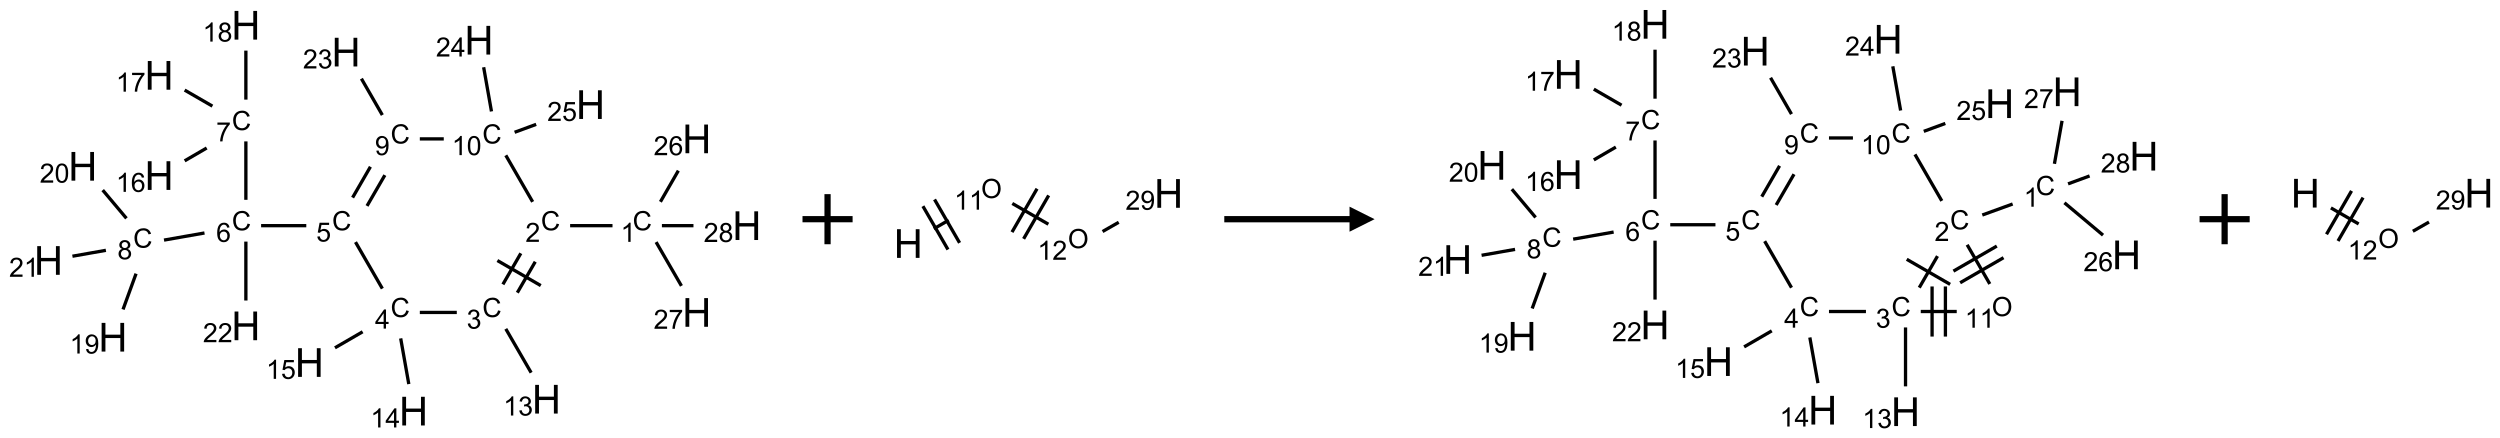 <?xml version="1.0" encoding="UTF-8"?>
<svg xmlns="http://www.w3.org/2000/svg" xmlns:xlink="http://www.w3.org/1999/xlink" width="998" height="175" viewBox="0 0 998 175">
<defs>
<g>
<g id="glyph-0-0">
<path d="M 1.332 0 L 1.332 -6.668 L 6.668 -6.668 L 6.668 0 Z M 1.5 -0.168 L 6.5 -0.168 L 6.5 -6.5 L 1.5 -6.5 Z M 1.5 -0.168 "/>
</g>
<g id="glyph-0-1">
<path d="M 6.27 -2.676 L 7.281 -2.422 C 7.07 -1.594 6.688 -0.961 6.137 -0.523 C 5.586 -0.086 4.914 0.129 4.121 0.129 C 3.297 0.129 2.629 -0.039 2.113 -0.371 C 1.598 -0.707 1.203 -1.191 0.934 -1.828 C 0.664 -2.465 0.531 -3.145 0.531 -3.875 C 0.531 -4.672 0.684 -5.363 0.988 -5.957 C 1.293 -6.547 1.723 -6.996 2.285 -7.305 C 2.844 -7.613 3.461 -7.766 4.137 -7.766 C 4.898 -7.766 5.543 -7.57 6.062 -7.184 C 6.582 -6.793 6.945 -6.246 7.152 -5.543 L 6.156 -5.309 C 5.98 -5.863 5.723 -6.266 5.387 -6.52 C 5.051 -6.773 4.625 -6.902 4.113 -6.902 C 3.527 -6.902 3.039 -6.762 2.645 -6.48 C 2.25 -6.199 1.973 -5.82 1.812 -5.348 C 1.652 -4.871 1.574 -4.383 1.574 -3.879 C 1.574 -3.23 1.668 -2.664 1.855 -2.18 C 2.047 -1.695 2.34 -1.332 2.738 -1.094 C 3.137 -0.855 3.57 -0.734 4.035 -0.734 C 4.602 -0.734 5.082 -0.898 5.473 -1.223 C 5.867 -1.551 6.133 -2.035 6.27 -2.676 Z M 6.27 -2.676 "/>
</g>
<g id="glyph-0-2">
<path d="M 3.973 0 L 3.035 0 L 3.035 -5.973 C 2.809 -5.758 2.516 -5.543 2.148 -5.328 C 1.781 -5.113 1.453 -4.953 1.16 -4.844 L 1.16 -5.75 C 1.684 -5.996 2.145 -6.297 2.535 -6.645 C 2.93 -6.996 3.207 -7.336 3.371 -7.668 L 3.973 -7.668 Z M 3.973 0 "/>
</g>
<g id="glyph-0-3">
<path d="M 5.371 -0.902 L 5.371 0 L 0.324 0 C 0.316 -0.227 0.352 -0.441 0.434 -0.652 C 0.562 -0.996 0.766 -1.332 1.051 -1.668 C 1.332 -2 1.742 -2.387 2.277 -2.824 C 3.105 -3.504 3.668 -4.043 3.957 -4.441 C 4.25 -4.84 4.395 -5.215 4.395 -5.566 C 4.395 -5.938 4.262 -6.254 3.996 -6.508 C 3.73 -6.762 3.387 -6.891 2.957 -6.891 C 2.508 -6.891 2.145 -6.754 1.875 -6.484 C 1.605 -6.215 1.469 -5.84 1.465 -5.359 L 0.5 -5.457 C 0.566 -6.176 0.812 -6.727 1.246 -7.102 C 1.676 -7.477 2.254 -7.668 2.98 -7.668 C 3.711 -7.668 4.293 -7.465 4.719 -7.059 C 5.145 -6.652 5.359 -6.148 5.359 -5.547 C 5.359 -5.242 5.297 -4.941 5.172 -4.645 C 5.047 -4.352 4.84 -4.039 4.551 -3.715 C 4.262 -3.387 3.777 -2.938 3.105 -2.371 C 2.543 -1.898 2.18 -1.578 2.02 -1.41 C 1.859 -1.242 1.73 -1.07 1.625 -0.902 Z M 5.371 -0.902 "/>
</g>
<g id="glyph-0-4">
<path d="M 0.449 -2.016 L 1.387 -2.141 C 1.492 -1.609 1.676 -1.227 1.934 -0.992 C 2.191 -0.758 2.508 -0.641 2.879 -0.641 C 3.32 -0.641 3.695 -0.793 3.996 -1.098 C 4.301 -1.402 4.453 -1.781 4.453 -2.234 C 4.453 -2.664 4.312 -3.02 4.031 -3.301 C 3.75 -3.578 3.391 -3.719 2.957 -3.719 C 2.781 -3.719 2.562 -3.684 2.297 -3.613 L 2.402 -4.438 C 2.465 -4.43 2.516 -4.426 2.551 -4.426 C 2.949 -4.426 3.312 -4.531 3.629 -4.738 C 3.949 -4.949 4.109 -5.27 4.109 -5.703 C 4.109 -6.047 3.992 -6.332 3.762 -6.559 C 3.527 -6.785 3.227 -6.895 2.859 -6.895 C 2.496 -6.895 2.191 -6.781 1.949 -6.551 C 1.707 -6.324 1.547 -5.98 1.48 -5.52 L 0.543 -5.688 C 0.656 -6.316 0.918 -6.805 1.324 -7.148 C 1.73 -7.492 2.234 -7.668 2.84 -7.668 C 3.254 -7.668 3.641 -7.578 3.988 -7.398 C 4.34 -7.219 4.609 -6.977 4.793 -6.668 C 4.98 -6.359 5.074 -6.031 5.074 -5.684 C 5.074 -5.352 4.984 -5.051 4.809 -4.781 C 4.629 -4.512 4.367 -4.297 4.02 -4.137 C 4.473 -4.031 4.824 -3.816 5.074 -3.488 C 5.324 -3.16 5.449 -2.75 5.449 -2.254 C 5.449 -1.59 5.203 -1.023 4.719 -0.559 C 4.234 -0.098 3.617 0.137 2.875 0.137 C 2.203 0.137 1.648 -0.062 1.207 -0.465 C 0.762 -0.863 0.512 -1.379 0.449 -2.016 Z M 0.449 -2.016 "/>
</g>
<g id="glyph-0-5">
<path d="M 3.449 0 L 3.449 -1.828 L 0.137 -1.828 L 0.137 -2.688 L 3.621 -7.637 L 4.387 -7.637 L 4.387 -2.688 L 5.418 -2.688 L 5.418 -1.828 L 4.387 -1.828 L 4.387 0 Z M 3.449 -2.688 L 3.449 -6.129 L 1.059 -2.688 Z M 3.449 -2.688 "/>
</g>
<g id="glyph-0-6">
<path d="M 0.441 -2 L 1.426 -2.082 C 1.5 -1.605 1.668 -1.242 1.934 -1.004 C 2.199 -0.762 2.52 -0.641 2.895 -0.641 C 3.348 -0.641 3.73 -0.812 4.043 -1.152 C 4.355 -1.492 4.512 -1.941 4.512 -2.504 C 4.512 -3.039 4.359 -3.461 4.059 -3.77 C 3.758 -4.078 3.367 -4.234 2.879 -4.234 C 2.578 -4.234 2.305 -4.164 2.062 -4.027 C 1.82 -3.891 1.629 -3.715 1.488 -3.496 L 0.609 -3.609 L 1.348 -7.531 L 5.145 -7.531 L 5.145 -6.637 L 2.098 -6.637 L 1.688 -4.582 C 2.145 -4.902 2.625 -5.062 3.129 -5.062 C 3.797 -5.062 4.359 -4.832 4.816 -4.371 C 5.277 -3.91 5.504 -3.312 5.504 -2.59 C 5.504 -1.898 5.305 -1.301 4.902 -0.797 C 4.41 -0.18 3.742 0.129 2.895 0.129 C 2.199 0.129 1.633 -0.062 1.195 -0.453 C 0.758 -0.844 0.504 -1.359 0.441 -2 Z M 0.441 -2 "/>
</g>
<g id="glyph-0-7">
<path d="M 5.309 -5.766 L 4.375 -5.691 C 4.293 -6.059 4.172 -6.328 4.02 -6.496 C 3.766 -6.762 3.453 -6.895 3.082 -6.895 C 2.785 -6.895 2.523 -6.812 2.297 -6.645 C 2 -6.43 1.77 -6.117 1.598 -5.703 C 1.43 -5.289 1.34 -4.703 1.332 -3.938 C 1.559 -4.281 1.836 -4.535 2.16 -4.703 C 2.488 -4.871 2.828 -4.953 3.188 -4.953 C 3.812 -4.953 4.344 -4.723 4.785 -4.262 C 5.223 -3.801 5.441 -3.207 5.441 -2.48 C 5.441 -2 5.34 -1.555 5.133 -1.145 C 4.926 -0.73 4.641 -0.418 4.281 -0.199 C 3.922 0.02 3.512 0.129 3.051 0.129 C 2.27 0.129 1.633 -0.156 1.141 -0.73 C 0.648 -1.305 0.402 -2.254 0.402 -3.574 C 0.402 -5.051 0.672 -6.121 1.219 -6.793 C 1.695 -7.375 2.336 -7.668 3.141 -7.668 C 3.742 -7.668 4.234 -7.5 4.617 -7.16 C 5 -6.824 5.23 -6.359 5.309 -5.766 Z M 1.48 -2.473 C 1.48 -2.152 1.547 -1.844 1.684 -1.547 C 1.82 -1.25 2.016 -1.027 2.262 -0.871 C 2.508 -0.719 2.766 -0.641 3.035 -0.641 C 3.434 -0.641 3.773 -0.801 4.059 -1.121 C 4.344 -1.441 4.484 -1.875 4.484 -2.422 C 4.484 -2.949 4.344 -3.367 4.062 -3.668 C 3.781 -3.973 3.426 -4.125 3 -4.125 C 2.578 -4.125 2.219 -3.973 1.922 -3.668 C 1.625 -3.363 1.48 -2.969 1.48 -2.473 Z M 1.48 -2.473 "/>
</g>
<g id="glyph-0-8">
<path d="M 0.504 -6.637 L 0.504 -7.535 L 5.449 -7.535 L 5.449 -6.809 C 4.961 -6.289 4.48 -5.602 4.004 -4.746 C 3.527 -3.887 3.156 -3.004 2.895 -2.098 C 2.707 -1.461 2.59 -0.762 2.535 0 L 1.574 0 C 1.582 -0.602 1.703 -1.328 1.926 -2.176 C 2.152 -3.027 2.477 -3.848 2.898 -4.637 C 3.32 -5.426 3.77 -6.094 4.246 -6.637 Z M 0.504 -6.637 "/>
</g>
<g id="glyph-0-9">
<path d="M 1.887 -4.141 C 1.496 -4.281 1.207 -4.484 1.02 -4.75 C 0.832 -5.016 0.738 -5.328 0.738 -5.699 C 0.738 -6.254 0.938 -6.719 1.34 -7.098 C 1.738 -7.477 2.27 -7.668 2.934 -7.668 C 3.598 -7.668 4.137 -7.473 4.543 -7.086 C 4.949 -6.699 5.152 -6.227 5.152 -5.672 C 5.152 -5.316 5.059 -5.008 4.871 -4.746 C 4.688 -4.484 4.406 -4.281 4.027 -4.141 C 4.496 -3.988 4.852 -3.742 5.098 -3.402 C 5.34 -3.062 5.465 -2.656 5.465 -2.184 C 5.465 -1.531 5.234 -0.98 4.77 -0.535 C 4.309 -0.09 3.703 0.129 2.949 0.129 C 2.195 0.129 1.586 -0.094 1.125 -0.539 C 0.664 -0.984 0.434 -1.543 0.434 -2.207 C 0.434 -2.703 0.559 -3.121 0.809 -3.457 C 1.062 -3.793 1.422 -4.02 1.887 -4.141 Z M 1.699 -5.73 C 1.699 -5.367 1.812 -5.074 2.047 -4.844 C 2.281 -4.613 2.582 -4.5 2.953 -4.5 C 3.312 -4.5 3.609 -4.613 3.84 -4.84 C 4.07 -5.066 4.188 -5.348 4.188 -5.676 C 4.188 -6.02 4.07 -6.309 3.832 -6.543 C 3.594 -6.777 3.297 -6.895 2.941 -6.895 C 2.586 -6.895 2.289 -6.781 2.051 -6.551 C 1.816 -6.324 1.699 -6.047 1.699 -5.73 Z M 1.395 -2.203 C 1.395 -1.938 1.461 -1.676 1.586 -1.426 C 1.711 -1.176 1.902 -0.984 2.152 -0.848 C 2.402 -0.711 2.672 -0.641 2.957 -0.641 C 3.406 -0.641 3.777 -0.785 4.066 -1.074 C 4.359 -1.363 4.504 -1.727 4.504 -2.172 C 4.504 -2.625 4.355 -2.996 4.055 -3.293 C 3.754 -3.586 3.379 -3.734 2.926 -3.734 C 2.484 -3.734 2.121 -3.59 1.832 -3.297 C 1.543 -3.004 1.395 -2.641 1.395 -2.203 Z M 1.395 -2.203 "/>
</g>
<g id="glyph-0-10">
<path d="M 0.582 -1.766 L 1.484 -1.848 C 1.562 -1.426 1.707 -1.117 1.922 -0.926 C 2.137 -0.734 2.414 -0.641 2.75 -0.641 C 3.039 -0.641 3.289 -0.707 3.508 -0.84 C 3.727 -0.973 3.902 -1.148 4.043 -1.367 C 4.18 -1.586 4.297 -1.887 4.391 -2.262 C 4.484 -2.637 4.531 -3.016 4.531 -3.406 C 4.531 -3.449 4.531 -3.512 4.527 -3.594 C 4.34 -3.297 4.082 -3.055 3.758 -2.867 C 3.434 -2.68 3.082 -2.59 2.703 -2.59 C 2.07 -2.59 1.535 -2.816 1.098 -3.277 C 0.66 -3.734 0.441 -4.34 0.441 -5.09 C 0.441 -5.863 0.672 -6.484 1.129 -6.957 C 1.586 -7.43 2.156 -7.668 2.844 -7.668 C 3.34 -7.668 3.793 -7.531 4.207 -7.266 C 4.617 -7 4.93 -6.617 5.145 -6.121 C 5.355 -5.629 5.465 -4.91 5.465 -3.973 C 5.465 -2.996 5.359 -2.223 5.145 -1.645 C 4.934 -1.066 4.617 -0.625 4.199 -0.324 C 3.781 -0.02 3.293 0.129 2.73 0.129 C 2.133 0.129 1.645 -0.035 1.266 -0.367 C 0.887 -0.699 0.66 -1.164 0.582 -1.766 Z M 4.422 -5.137 C 4.422 -5.676 4.277 -6.102 3.992 -6.418 C 3.707 -6.734 3.359 -6.891 2.957 -6.891 C 2.543 -6.891 2.18 -6.719 1.871 -6.379 C 1.562 -6.039 1.406 -5.598 1.406 -5.059 C 1.406 -4.57 1.555 -4.176 1.848 -3.871 C 2.141 -3.566 2.5 -3.418 2.934 -3.418 C 3.367 -3.418 3.723 -3.57 4.004 -3.871 C 4.281 -4.176 4.422 -4.598 4.422 -5.137 Z M 4.422 -5.137 "/>
</g>
<g id="glyph-0-11">
<path d="M 0.441 -3.766 C 0.441 -4.668 0.535 -5.395 0.723 -5.945 C 0.906 -6.496 1.184 -6.922 1.551 -7.219 C 1.918 -7.516 2.375 -7.668 2.934 -7.668 C 3.344 -7.668 3.703 -7.586 4.012 -7.418 C 4.32 -7.254 4.574 -7.016 4.777 -6.707 C 4.977 -6.395 5.137 -6.016 5.25 -5.57 C 5.363 -5.125 5.422 -4.523 5.422 -3.766 C 5.422 -2.871 5.328 -2.148 5.145 -1.598 C 4.961 -1.047 4.688 -0.621 4.32 -0.32 C 3.953 -0.02 3.492 0.129 2.934 0.129 C 2.195 0.129 1.617 -0.133 1.199 -0.66 C 0.695 -1.297 0.441 -2.332 0.441 -3.766 Z M 1.406 -3.766 C 1.406 -2.512 1.555 -1.68 1.848 -1.262 C 2.141 -0.848 2.5 -0.641 2.934 -0.641 C 3.363 -0.641 3.727 -0.848 4.02 -1.266 C 4.312 -1.684 4.457 -2.516 4.457 -3.766 C 4.457 -5.023 4.312 -5.859 4.02 -6.27 C 3.727 -6.684 3.359 -6.891 2.922 -6.891 C 2.492 -6.891 2.148 -6.707 1.891 -6.344 C 1.566 -5.879 1.406 -5.02 1.406 -3.766 Z M 1.406 -3.766 "/>
</g>
<g id="glyph-0-12">
<path d="M 0.516 -3.719 C 0.516 -4.984 0.855 -5.977 1.535 -6.695 C 2.215 -7.414 3.094 -7.77 4.172 -7.77 C 4.875 -7.77 5.512 -7.602 6.078 -7.266 C 6.645 -6.93 7.074 -6.461 7.371 -5.855 C 7.668 -5.254 7.816 -4.57 7.816 -3.809 C 7.816 -3.035 7.66 -2.34 7.348 -1.73 C 7.035 -1.117 6.594 -0.656 6.02 -0.34 C 5.449 -0.027 4.828 0.129 4.168 0.129 C 3.449 0.129 2.805 -0.043 2.238 -0.391 C 1.672 -0.738 1.246 -1.211 0.953 -1.812 C 0.66 -2.414 0.516 -3.047 0.516 -3.719 Z M 1.559 -3.703 C 1.559 -2.781 1.805 -2.059 2.301 -1.527 C 2.793 -1 3.414 -0.734 4.16 -0.734 C 4.922 -0.734 5.547 -1 6.039 -1.535 C 6.531 -2.07 6.777 -2.828 6.777 -3.812 C 6.777 -4.434 6.672 -4.977 6.461 -5.441 C 6.25 -5.902 5.945 -6.262 5.539 -6.52 C 5.133 -6.773 4.68 -6.902 4.176 -6.902 C 3.461 -6.902 2.848 -6.656 2.332 -6.164 C 1.816 -5.672 1.559 -4.852 1.559 -3.703 Z M 1.559 -3.703 "/>
</g>
<g id="glyph-1-0">
<path d="M 2 0 L 2 -10 L 10 -10 L 10 0 Z M 2.25 -0.25 L 9.75 -0.25 L 9.75 -9.75 L 2.25 -9.75 Z M 2.25 -0.25 "/>
</g>
<g id="glyph-1-1">
<path d="M 1.281 0 L 1.281 -11.453 L 2.797 -11.453 L 2.797 -6.75 L 8.75 -6.75 L 8.75 -11.453 L 10.266 -11.453 L 10.266 0 L 8.75 0 L 8.75 -5.398 L 2.797 -5.398 L 2.797 0 Z M 1.281 0 "/>
</g>
</g>
</defs>
<path fill="none" stroke-width="0.033" stroke-linecap="butt" stroke-linejoin="miter" stroke="rgb(0%, 0%, 0%)" stroke-opacity="1" stroke-miterlimit="10" d="M 5.629 2 L 5.206 2 " transform="matrix(40, 0, 0, 40, 19.352, 10.086)"/>
<path fill="none" stroke-width="0.033" stroke-linecap="butt" stroke-linejoin="miter" stroke="rgb(0%, 0%, 0%)" stroke-opacity="1" stroke-miterlimit="10" d="M 4.714 2.276 L 4.535 2.586 " transform="matrix(40, 0, 0, 40, 19.352, 10.086)"/>
<path fill="none" stroke-width="0.033" stroke-linecap="butt" stroke-linejoin="miter" stroke="rgb(0%, 0%, 0%)" stroke-opacity="1" stroke-miterlimit="10" d="M 4.858 2.36 L 4.679 2.669 " transform="matrix(40, 0, 0, 40, 19.352, 10.086)"/>
<path fill="none" stroke-width="0.033" stroke-linecap="butt" stroke-linejoin="miter" stroke="rgb(0%, 0%, 0%)" stroke-opacity="1" stroke-miterlimit="10" d="M 4.48 2.348 L 4.913 2.598 " transform="matrix(40, 0, 0, 40, 19.352, 10.086)"/>
<path fill="none" stroke-width="0.033" stroke-linecap="butt" stroke-linejoin="miter" stroke="rgb(0%, 0%, 0%)" stroke-opacity="1" stroke-miterlimit="10" d="M 4.564 3.03 L 4.817 3.467 " transform="matrix(40, 0, 0, 40, 19.352, 10.086)"/>
<path fill="none" stroke-width="0.033" stroke-linecap="butt" stroke-linejoin="miter" stroke="rgb(0%, 0%, 0%)" stroke-opacity="1" stroke-miterlimit="10" d="M 4.075 2.866 L 3.706 2.866 " transform="matrix(40, 0, 0, 40, 19.352, 10.086)"/>
<path fill="none" stroke-width="0.033" stroke-linecap="butt" stroke-linejoin="miter" stroke="rgb(0%, 0%, 0%)" stroke-opacity="1" stroke-miterlimit="10" d="M 3.515 3.125 L 3.596 3.581 " transform="matrix(40, 0, 0, 40, 19.352, 10.086)"/>
<path fill="none" stroke-width="0.033" stroke-linecap="butt" stroke-linejoin="miter" stroke="rgb(0%, 0%, 0%)" stroke-opacity="1" stroke-miterlimit="10" d="M 3.135 3.059 L 2.859 3.219 " transform="matrix(40, 0, 0, 40, 19.352, 10.086)"/>
<path fill="none" stroke-width="0.033" stroke-linecap="butt" stroke-linejoin="miter" stroke="rgb(0%, 0%, 0%)" stroke-opacity="1" stroke-miterlimit="10" d="M 3.332 2.628 L 3.064 2.164 " transform="matrix(40, 0, 0, 40, 19.352, 10.086)"/>
<path fill="none" stroke-width="0.033" stroke-linecap="butt" stroke-linejoin="miter" stroke="rgb(0%, 0%, 0%)" stroke-opacity="1" stroke-miterlimit="10" d="M 2.573 2 L 2.122 2 " transform="matrix(40, 0, 0, 40, 19.352, 10.086)"/>
<path fill="none" stroke-width="0.033" stroke-linecap="butt" stroke-linejoin="miter" stroke="rgb(0%, 0%, 0%)" stroke-opacity="1" stroke-miterlimit="10" d="M 1.97 1.742 L 1.97 1.159 " transform="matrix(40, 0, 0, 40, 19.352, 10.086)"/>
<path fill="none" stroke-width="0.033" stroke-linecap="butt" stroke-linejoin="miter" stroke="rgb(0%, 0%, 0%)" stroke-opacity="1" stroke-miterlimit="10" d="M 1.579 1.225 L 1.359 1.353 " transform="matrix(40, 0, 0, 40, 19.352, 10.086)"/>
<path fill="none" stroke-width="0.033" stroke-linecap="butt" stroke-linejoin="miter" stroke="rgb(0%, 0%, 0%)" stroke-opacity="1" stroke-miterlimit="10" d="M 1.636 0.807 L 1.359 0.647 " transform="matrix(40, 0, 0, 40, 19.352, 10.086)"/>
<path fill="none" stroke-width="0.033" stroke-linecap="butt" stroke-linejoin="miter" stroke="rgb(0%, 0%, 0%)" stroke-opacity="1" stroke-miterlimit="10" d="M 1.97 0.742 L 1.97 0.253 " transform="matrix(40, 0, 0, 40, 19.352, 10.086)"/>
<path fill="none" stroke-width="0.033" stroke-linecap="butt" stroke-linejoin="miter" stroke="rgb(0%, 0%, 0%)" stroke-opacity="1" stroke-miterlimit="10" d="M 1.557 2.073 L 1.153 2.144 " transform="matrix(40, 0, 0, 40, 19.352, 10.086)"/>
<path fill="none" stroke-width="0.033" stroke-linecap="butt" stroke-linejoin="miter" stroke="rgb(0%, 0%, 0%)" stroke-opacity="1" stroke-miterlimit="10" d="M 0.874 2.479 L 0.744 2.836 " transform="matrix(40, 0, 0, 40, 19.352, 10.086)"/>
<path fill="none" stroke-width="0.033" stroke-linecap="butt" stroke-linejoin="miter" stroke="rgb(0%, 0%, 0%)" stroke-opacity="1" stroke-miterlimit="10" d="M 0.778 1.927 L 0.541 1.645 " transform="matrix(40, 0, 0, 40, 19.352, 10.086)"/>
<path fill="none" stroke-width="0.033" stroke-linecap="butt" stroke-linejoin="miter" stroke="rgb(0%, 0%, 0%)" stroke-opacity="1" stroke-miterlimit="10" d="M 0.573 2.246 L 0.239 2.305 " transform="matrix(40, 0, 0, 40, 19.352, 10.086)"/>
<path fill="none" stroke-width="0.033" stroke-linecap="butt" stroke-linejoin="miter" stroke="rgb(0%, 0%, 0%)" stroke-opacity="1" stroke-miterlimit="10" d="M 1.97 2.159 L 1.97 2.747 " transform="matrix(40, 0, 0, 40, 19.352, 10.086)"/>
<path fill="none" stroke-width="0.033" stroke-linecap="butt" stroke-linejoin="miter" stroke="rgb(0%, 0%, 0%)" stroke-opacity="1" stroke-miterlimit="10" d="M 3.179 1.803 L 3.357 1.496 " transform="matrix(40, 0, 0, 40, 19.352, 10.086)"/>
<path fill="none" stroke-width="0.033" stroke-linecap="butt" stroke-linejoin="miter" stroke="rgb(0%, 0%, 0%)" stroke-opacity="1" stroke-miterlimit="10" d="M 3.035 1.72 L 3.213 1.412 " transform="matrix(40, 0, 0, 40, 19.352, 10.086)"/>
<path fill="none" stroke-width="0.033" stroke-linecap="butt" stroke-linejoin="miter" stroke="rgb(0%, 0%, 0%)" stroke-opacity="1" stroke-miterlimit="10" d="M 3.332 0.896 L 3.123 0.533 " transform="matrix(40, 0, 0, 40, 19.352, 10.086)"/>
<path fill="none" stroke-width="0.033" stroke-linecap="butt" stroke-linejoin="miter" stroke="rgb(0%, 0%, 0%)" stroke-opacity="1" stroke-miterlimit="10" d="M 3.706 1.134 L 3.945 1.134 " transform="matrix(40, 0, 0, 40, 19.352, 10.086)"/>
<path fill="none" stroke-width="0.033" stroke-linecap="butt" stroke-linejoin="miter" stroke="rgb(0%, 0%, 0%)" stroke-opacity="1" stroke-miterlimit="10" d="M 4.564 1.298 L 4.832 1.762 " transform="matrix(40, 0, 0, 40, 19.352, 10.086)"/>
<path fill="none" stroke-width="0.033" stroke-linecap="butt" stroke-linejoin="miter" stroke="rgb(0%, 0%, 0%)" stroke-opacity="1" stroke-miterlimit="10" d="M 4.421 0.86 L 4.343 0.419 " transform="matrix(40, 0, 0, 40, 19.352, 10.086)"/>
<path fill="none" stroke-width="0.033" stroke-linecap="butt" stroke-linejoin="miter" stroke="rgb(0%, 0%, 0%)" stroke-opacity="1" stroke-miterlimit="10" d="M 4.652 1.068 L 4.867 0.989 " transform="matrix(40, 0, 0, 40, 19.352, 10.086)"/>
<path fill="none" stroke-width="0.033" stroke-linecap="butt" stroke-linejoin="miter" stroke="rgb(0%, 0%, 0%)" stroke-opacity="1" stroke-miterlimit="10" d="M 6.107 1.762 L 6.286 1.451 " transform="matrix(40, 0, 0, 40, 19.352, 10.086)"/>
<path fill="none" stroke-width="0.033" stroke-linecap="butt" stroke-linejoin="miter" stroke="rgb(0%, 0%, 0%)" stroke-opacity="1" stroke-miterlimit="10" d="M 6.064 2.164 L 6.317 2.601 " transform="matrix(40, 0, 0, 40, 19.352, 10.086)"/>
<path fill="none" stroke-width="0.033" stroke-linecap="butt" stroke-linejoin="miter" stroke="rgb(0%, 0%, 0%)" stroke-opacity="1" stroke-miterlimit="10" d="M 6.122 2 L 6.437 2 " transform="matrix(40, 0, 0, 40, 19.352, 10.086)"/>
<g fill="rgb(0%, 0%, 0%)" fill-opacity="1">
<use xlink:href="#glyph-0-1" x="252.543" y="91.93"/>
</g>
<g fill="rgb(0%, 0%, 0%)" fill-opacity="1">
<use xlink:href="#glyph-0-2" x="247.766" y="96.566"/>
</g>
<g fill="rgb(0%, 0%, 0%)" fill-opacity="1">
<use xlink:href="#glyph-0-1" x="215.918" y="91.93"/>
</g>
<g fill="rgb(0%, 0%, 0%)" fill-opacity="1">
<use xlink:href="#glyph-0-3" x="209.746" y="96.566"/>
</g>
<g fill="rgb(0%, 0%, 0%)" fill-opacity="1">
<use xlink:href="#glyph-0-1" x="192.543" y="126.57"/>
</g>
<g fill="rgb(0%, 0%, 0%)" fill-opacity="1">
<use xlink:href="#glyph-0-4" x="186.293" y="131.207"/>
</g>
<g fill="rgb(0%, 0%, 0%)" fill-opacity="1">
<use xlink:href="#glyph-1-1" x="212.363" y="165.094"/>
</g>
<g fill="rgb(0%, 0%, 0%)" fill-opacity="1">
<use xlink:href="#glyph-0-2" x="200.93" y="165.887"/>
<use xlink:href="#glyph-0-4" x="206.862" y="165.887"/>
</g>
<g fill="rgb(0%, 0%, 0%)" fill-opacity="1">
<use xlink:href="#glyph-0-1" x="155.918" y="126.57"/>
</g>
<g fill="rgb(0%, 0%, 0%)" fill-opacity="1">
<use xlink:href="#glyph-0-5" x="149.699" y="131.176"/>
</g>
<g fill="rgb(0%, 0%, 0%)" fill-opacity="1">
<use xlink:href="#glyph-1-1" x="159.309" y="169.848"/>
</g>
<g fill="rgb(0%, 0%, 0%)" fill-opacity="1">
<use xlink:href="#glyph-0-2" x="147.906" y="170.641"/>
<use xlink:href="#glyph-0-5" x="153.839" y="170.641"/>
</g>
<g fill="rgb(0%, 0%, 0%)" fill-opacity="1">
<use xlink:href="#glyph-1-1" x="117.723" y="150.453"/>
</g>
<g fill="rgb(0%, 0%, 0%)" fill-opacity="1">
<use xlink:href="#glyph-0-2" x="106.23" y="151.246"/>
<use xlink:href="#glyph-0-6" x="112.163" y="151.246"/>
</g>
<g fill="rgb(0%, 0%, 0%)" fill-opacity="1">
<use xlink:href="#glyph-0-1" x="132.543" y="91.93"/>
</g>
<g fill="rgb(0%, 0%, 0%)" fill-opacity="1">
<use xlink:href="#glyph-0-6" x="126.234" y="96.434"/>
</g>
<g fill="rgb(0%, 0%, 0%)" fill-opacity="1">
<use xlink:href="#glyph-0-1" x="92.543" y="91.93"/>
</g>
<g fill="rgb(0%, 0%, 0%)" fill-opacity="1">
<use xlink:href="#glyph-0-7" x="86.297" y="96.566"/>
</g>
<g fill="rgb(0%, 0%, 0%)" fill-opacity="1">
<use xlink:href="#glyph-0-1" x="92.543" y="51.93"/>
</g>
<g fill="rgb(0%, 0%, 0%)" fill-opacity="1">
<use xlink:href="#glyph-0-8" x="86.289" y="56.438"/>
</g>
<g fill="rgb(0%, 0%, 0%)" fill-opacity="1">
<use xlink:href="#glyph-1-1" x="57.723" y="75.812"/>
</g>
<g fill="rgb(0%, 0%, 0%)" fill-opacity="1">
<use xlink:href="#glyph-0-2" x="46.293" y="76.605"/>
<use xlink:href="#glyph-0-7" x="52.225" y="76.605"/>
</g>
<g fill="rgb(0%, 0%, 0%)" fill-opacity="1">
<use xlink:href="#glyph-1-1" x="57.723" y="35.812"/>
</g>
<g fill="rgb(0%, 0%, 0%)" fill-opacity="1">
<use xlink:href="#glyph-0-2" x="46.289" y="36.605"/>
<use xlink:href="#glyph-0-8" x="52.221" y="36.605"/>
</g>
<g fill="rgb(0%, 0%, 0%)" fill-opacity="1">
<use xlink:href="#glyph-1-1" x="92.363" y="15.812"/>
</g>
<g fill="rgb(0%, 0%, 0%)" fill-opacity="1">
<use xlink:href="#glyph-0-2" x="80.914" y="16.605"/>
<use xlink:href="#glyph-0-9" x="86.846" y="16.605"/>
</g>
<g fill="rgb(0%, 0%, 0%)" fill-opacity="1">
<use xlink:href="#glyph-0-1" x="53.152" y="98.875"/>
</g>
<g fill="rgb(0%, 0%, 0%)" fill-opacity="1">
<use xlink:href="#glyph-0-9" x="46.883" y="103.512"/>
</g>
<g fill="rgb(0%, 0%, 0%)" fill-opacity="1">
<use xlink:href="#glyph-1-1" x="39.289" y="140.348"/>
</g>
<g fill="rgb(0%, 0%, 0%)" fill-opacity="1">
<use xlink:href="#glyph-0-2" x="27.84" y="141.141"/>
<use xlink:href="#glyph-0-10" x="33.772" y="141.141"/>
</g>
<g fill="rgb(0%, 0%, 0%)" fill-opacity="1">
<use xlink:href="#glyph-1-1" x="27.262" y="72.117"/>
</g>
<g fill="rgb(0%, 0%, 0%)" fill-opacity="1">
<use xlink:href="#glyph-0-3" x="15.855" y="72.91"/>
<use xlink:href="#glyph-0-11" x="21.788" y="72.91"/>
</g>
<g fill="rgb(0%, 0%, 0%)" fill-opacity="1">
<use xlink:href="#glyph-1-1" x="13.578" y="109.707"/>
</g>
<g fill="rgb(0%, 0%, 0%)" fill-opacity="1">
<use xlink:href="#glyph-0-3" x="3.621" y="110.496"/>
<use xlink:href="#glyph-0-2" x="9.553" y="110.496"/>
</g>
<g fill="rgb(0%, 0%, 0%)" fill-opacity="1">
<use xlink:href="#glyph-1-1" x="92.363" y="135.812"/>
</g>
<g fill="rgb(0%, 0%, 0%)" fill-opacity="1">
<use xlink:href="#glyph-0-3" x="81.008" y="136.605"/>
<use xlink:href="#glyph-0-3" x="86.94" y="136.605"/>
</g>
<g fill="rgb(0%, 0%, 0%)" fill-opacity="1">
<use xlink:href="#glyph-0-1" x="155.918" y="57.289"/>
</g>
<g fill="rgb(0%, 0%, 0%)" fill-opacity="1">
<use xlink:href="#glyph-0-10" x="149.648" y="61.926"/>
</g>
<g fill="rgb(0%, 0%, 0%)" fill-opacity="1">
<use xlink:href="#glyph-1-1" x="132.363" y="26.531"/>
</g>
<g fill="rgb(0%, 0%, 0%)" fill-opacity="1">
<use xlink:href="#glyph-0-3" x="120.93" y="27.324"/>
<use xlink:href="#glyph-0-4" x="126.862" y="27.324"/>
</g>
<g fill="rgb(0%, 0%, 0%)" fill-opacity="1">
<use xlink:href="#glyph-0-1" x="192.543" y="57.289"/>
</g>
<g fill="rgb(0%, 0%, 0%)" fill-opacity="1">
<use xlink:href="#glyph-0-2" x="180.383" y="61.926"/>
<use xlink:href="#glyph-0-11" x="186.315" y="61.926"/>
</g>
<g fill="rgb(0%, 0%, 0%)" fill-opacity="1">
<use xlink:href="#glyph-1-1" x="185.418" y="21.781"/>
</g>
<g fill="rgb(0%, 0%, 0%)" fill-opacity="1">
<use xlink:href="#glyph-0-3" x="174.016" y="22.574"/>
<use xlink:href="#glyph-0-5" x="179.948" y="22.574"/>
</g>
<g fill="rgb(0%, 0%, 0%)" fill-opacity="1">
<use xlink:href="#glyph-1-1" x="229.953" y="47.492"/>
</g>
<g fill="rgb(0%, 0%, 0%)" fill-opacity="1">
<use xlink:href="#glyph-0-3" x="218.461" y="48.285"/>
<use xlink:href="#glyph-0-6" x="224.393" y="48.285"/>
</g>
<g fill="rgb(0%, 0%, 0%)" fill-opacity="1">
<use xlink:href="#glyph-1-1" x="272.363" y="61.172"/>
</g>
<g fill="rgb(0%, 0%, 0%)" fill-opacity="1">
<use xlink:href="#glyph-0-3" x="260.938" y="61.965"/>
<use xlink:href="#glyph-0-7" x="266.87" y="61.965"/>
</g>
<g fill="rgb(0%, 0%, 0%)" fill-opacity="1">
<use xlink:href="#glyph-1-1" x="272.363" y="130.453"/>
</g>
<g fill="rgb(0%, 0%, 0%)" fill-opacity="1">
<use xlink:href="#glyph-0-3" x="260.93" y="131.246"/>
<use xlink:href="#glyph-0-8" x="266.862" y="131.246"/>
</g>
<g fill="rgb(0%, 0%, 0%)" fill-opacity="1">
<use xlink:href="#glyph-1-1" x="292.363" y="95.812"/>
</g>
<g fill="rgb(0%, 0%, 0%)" fill-opacity="1">
<use xlink:href="#glyph-0-3" x="280.914" y="96.605"/>
<use xlink:href="#glyph-0-9" x="286.846" y="96.605"/>
</g>
<path fill="none" stroke-width="0.062" stroke-linecap="butt" stroke-linejoin="miter" stroke="rgb(0%, 0%, 0%)" stroke-opacity="1" stroke-miterlimit="10" d="M -0 0 L 0.5 0 M 0.25 -0.25 L 0.25 0.25 " transform="matrix(40, 0, 0, 40, 320.359, 87.5)"/>
<path fill="none" stroke-width="0.033" stroke-linecap="butt" stroke-linejoin="miter" stroke="rgb(0%, 0%, 0%)" stroke-opacity="1" stroke-miterlimit="10" d="M 0.255 0.353 L 0.403 0.267 " transform="matrix(40, 0, 0, 40, 362.586, 77.221)"/>
<path fill="none" stroke-width="0.033" stroke-linecap="butt" stroke-linejoin="miter" stroke="rgb(0%, 0%, 0%)" stroke-opacity="1" stroke-miterlimit="10" d="M 0.512 0.493 L 0.262 0.06 " transform="matrix(40, 0, 0, 40, 362.586, 77.221)"/>
<path fill="none" stroke-width="0.033" stroke-linecap="butt" stroke-linejoin="miter" stroke="rgb(0%, 0%, 0%)" stroke-opacity="1" stroke-miterlimit="10" d="M 0.396 0.56 L 0.146 0.127 " transform="matrix(40, 0, 0, 40, 362.586, 77.221)"/>
<path fill="none" stroke-width="0.033" stroke-linecap="butt" stroke-linejoin="miter" stroke="rgb(0%, 0%, 0%)" stroke-opacity="1" stroke-miterlimit="10" d="M 1.038 0.1 L 1.398 0.307 " transform="matrix(40, 0, 0, 40, 362.586, 77.221)"/>
<path fill="none" stroke-width="0.033" stroke-linecap="butt" stroke-linejoin="miter" stroke="rgb(0%, 0%, 0%)" stroke-opacity="1" stroke-miterlimit="10" d="M 1.151 0.453 L 1.401 0.02 " transform="matrix(40, 0, 0, 40, 362.586, 77.221)"/>
<path fill="none" stroke-width="0.033" stroke-linecap="butt" stroke-linejoin="miter" stroke="rgb(0%, 0%, 0%)" stroke-opacity="1" stroke-miterlimit="10" d="M 1.035 0.386 L 1.285 -0.047 " transform="matrix(40, 0, 0, 40, 362.586, 77.221)"/>
<path fill="none" stroke-width="0.033" stroke-linecap="butt" stroke-linejoin="miter" stroke="rgb(0%, 0%, 0%)" stroke-opacity="1" stroke-miterlimit="10" d="M 1.939 0.38 L 2.1 0.288 " transform="matrix(40, 0, 0, 40, 362.586, 77.221)"/>
<g fill="rgb(0%, 0%, 0%)" fill-opacity="1">
<use xlink:href="#glyph-1-1" x="356.812" y="102.949"/>
</g>
<g fill="rgb(0%, 0%, 0%)" fill-opacity="1">
<use xlink:href="#glyph-0-12" x="391.648" y="79.07"/>
</g>
<g fill="rgb(0%, 0%, 0%)" fill-opacity="1">
<use xlink:href="#glyph-0-2" x="380.922" y="83.703"/>
<use xlink:href="#glyph-0-2" x="386.854" y="83.703"/>
</g>
<g fill="rgb(0%, 0%, 0%)" fill-opacity="1">
<use xlink:href="#glyph-0-12" x="426.289" y="99.07"/>
</g>
<g fill="rgb(0%, 0%, 0%)" fill-opacity="1">
<use xlink:href="#glyph-0-2" x="414.168" y="103.703"/>
<use xlink:href="#glyph-0-3" x="420.1" y="103.703"/>
</g>
<g fill="rgb(0%, 0%, 0%)" fill-opacity="1">
<use xlink:href="#glyph-1-1" x="460.738" y="82.949"/>
</g>
<g fill="rgb(0%, 0%, 0%)" fill-opacity="1">
<use xlink:href="#glyph-0-3" x="449.289" y="83.742"/>
<use xlink:href="#glyph-0-10" x="455.221" y="83.742"/>
</g>
<path fill-rule="nonzero" fill="rgb(0%, 0%, 0%)" fill-opacity="1" d="M 488.734 88.75 L 538.734 88.75 L 538.734 92.5 L 548.734 87.5 L 538.734 82.5 L 538.734 86.25 L 488.734 86.25 "/>
<path fill="none" stroke-width="0.033" stroke-linecap="butt" stroke-linejoin="miter" stroke="rgb(0%, 0%, 0%)" stroke-opacity="1" stroke-miterlimit="10" d="M 5.539 1.793 L 5.236 1.903 " transform="matrix(40, 0, 0, 40, 581.887, 9.715)"/>
<path fill="none" stroke-width="0.033" stroke-linecap="butt" stroke-linejoin="miter" stroke="rgb(0%, 0%, 0%)" stroke-opacity="1" stroke-miterlimit="10" d="M 4.789 2.313 L 4.607 2.628 " transform="matrix(40, 0, 0, 40, 581.887, 9.715)"/>
<path fill="none" stroke-width="0.033" stroke-linecap="butt" stroke-linejoin="miter" stroke="rgb(0%, 0%, 0%)" stroke-opacity="1" stroke-miterlimit="10" d="M 4.482 2.345 L 4.915 2.595 " transform="matrix(40, 0, 0, 40, 581.887, 9.715)"/>
<path fill="none" stroke-width="0.033" stroke-linecap="butt" stroke-linejoin="miter" stroke="rgb(0%, 0%, 0%)" stroke-opacity="1" stroke-miterlimit="10" d="M 4.47 3.025 L 4.47 3.613 " transform="matrix(40, 0, 0, 40, 581.887, 9.715)"/>
<path fill="none" stroke-width="0.033" stroke-linecap="butt" stroke-linejoin="miter" stroke="rgb(0%, 0%, 0%)" stroke-opacity="1" stroke-miterlimit="10" d="M 4.075 2.866 L 3.706 2.866 " transform="matrix(40, 0, 0, 40, 581.887, 9.715)"/>
<path fill="none" stroke-width="0.033" stroke-linecap="butt" stroke-linejoin="miter" stroke="rgb(0%, 0%, 0%)" stroke-opacity="1" stroke-miterlimit="10" d="M 3.515 3.125 L 3.596 3.581 " transform="matrix(40, 0, 0, 40, 581.887, 9.715)"/>
<path fill="none" stroke-width="0.033" stroke-linecap="butt" stroke-linejoin="miter" stroke="rgb(0%, 0%, 0%)" stroke-opacity="1" stroke-miterlimit="10" d="M 3.135 3.059 L 2.859 3.219 " transform="matrix(40, 0, 0, 40, 581.887, 9.715)"/>
<path fill="none" stroke-width="0.033" stroke-linecap="butt" stroke-linejoin="miter" stroke="rgb(0%, 0%, 0%)" stroke-opacity="1" stroke-miterlimit="10" d="M 3.332 2.628 L 3.064 2.164 " transform="matrix(40, 0, 0, 40, 581.887, 9.715)"/>
<path fill="none" stroke-width="0.033" stroke-linecap="butt" stroke-linejoin="miter" stroke="rgb(0%, 0%, 0%)" stroke-opacity="1" stroke-miterlimit="10" d="M 2.573 2 L 2.122 2 " transform="matrix(40, 0, 0, 40, 581.887, 9.715)"/>
<path fill="none" stroke-width="0.033" stroke-linecap="butt" stroke-linejoin="miter" stroke="rgb(0%, 0%, 0%)" stroke-opacity="1" stroke-miterlimit="10" d="M 1.97 1.742 L 1.97 1.159 " transform="matrix(40, 0, 0, 40, 581.887, 9.715)"/>
<path fill="none" stroke-width="0.033" stroke-linecap="butt" stroke-linejoin="miter" stroke="rgb(0%, 0%, 0%)" stroke-opacity="1" stroke-miterlimit="10" d="M 1.579 1.225 L 1.359 1.353 " transform="matrix(40, 0, 0, 40, 581.887, 9.715)"/>
<path fill="none" stroke-width="0.033" stroke-linecap="butt" stroke-linejoin="miter" stroke="rgb(0%, 0%, 0%)" stroke-opacity="1" stroke-miterlimit="10" d="M 1.636 0.807 L 1.359 0.647 " transform="matrix(40, 0, 0, 40, 581.887, 9.715)"/>
<path fill="none" stroke-width="0.033" stroke-linecap="butt" stroke-linejoin="miter" stroke="rgb(0%, 0%, 0%)" stroke-opacity="1" stroke-miterlimit="10" d="M 1.97 0.742 L 1.97 0.253 " transform="matrix(40, 0, 0, 40, 581.887, 9.715)"/>
<path fill="none" stroke-width="0.033" stroke-linecap="butt" stroke-linejoin="miter" stroke="rgb(0%, 0%, 0%)" stroke-opacity="1" stroke-miterlimit="10" d="M 1.557 2.073 L 1.153 2.144 " transform="matrix(40, 0, 0, 40, 581.887, 9.715)"/>
<path fill="none" stroke-width="0.033" stroke-linecap="butt" stroke-linejoin="miter" stroke="rgb(0%, 0%, 0%)" stroke-opacity="1" stroke-miterlimit="10" d="M 0.874 2.479 L 0.744 2.836 " transform="matrix(40, 0, 0, 40, 581.887, 9.715)"/>
<path fill="none" stroke-width="0.033" stroke-linecap="butt" stroke-linejoin="miter" stroke="rgb(0%, 0%, 0%)" stroke-opacity="1" stroke-miterlimit="10" d="M 0.778 1.927 L 0.541 1.645 " transform="matrix(40, 0, 0, 40, 581.887, 9.715)"/>
<path fill="none" stroke-width="0.033" stroke-linecap="butt" stroke-linejoin="miter" stroke="rgb(0%, 0%, 0%)" stroke-opacity="1" stroke-miterlimit="10" d="M 0.573 2.246 L 0.239 2.305 " transform="matrix(40, 0, 0, 40, 581.887, 9.715)"/>
<path fill="none" stroke-width="0.033" stroke-linecap="butt" stroke-linejoin="miter" stroke="rgb(0%, 0%, 0%)" stroke-opacity="1" stroke-miterlimit="10" d="M 1.97 2.159 L 1.97 2.747 " transform="matrix(40, 0, 0, 40, 581.887, 9.715)"/>
<path fill="none" stroke-width="0.033" stroke-linecap="butt" stroke-linejoin="miter" stroke="rgb(0%, 0%, 0%)" stroke-opacity="1" stroke-miterlimit="10" d="M 3.179 1.803 L 3.357 1.496 " transform="matrix(40, 0, 0, 40, 581.887, 9.715)"/>
<path fill="none" stroke-width="0.033" stroke-linecap="butt" stroke-linejoin="miter" stroke="rgb(0%, 0%, 0%)" stroke-opacity="1" stroke-miterlimit="10" d="M 3.035 1.72 L 3.213 1.412 " transform="matrix(40, 0, 0, 40, 581.887, 9.715)"/>
<path fill="none" stroke-width="0.033" stroke-linecap="butt" stroke-linejoin="miter" stroke="rgb(0%, 0%, 0%)" stroke-opacity="1" stroke-miterlimit="10" d="M 3.332 0.896 L 3.123 0.533 " transform="matrix(40, 0, 0, 40, 581.887, 9.715)"/>
<path fill="none" stroke-width="0.033" stroke-linecap="butt" stroke-linejoin="miter" stroke="rgb(0%, 0%, 0%)" stroke-opacity="1" stroke-miterlimit="10" d="M 3.706 1.134 L 3.945 1.134 " transform="matrix(40, 0, 0, 40, 581.887, 9.715)"/>
<path fill="none" stroke-width="0.033" stroke-linecap="butt" stroke-linejoin="miter" stroke="rgb(0%, 0%, 0%)" stroke-opacity="1" stroke-miterlimit="10" d="M 4.564 1.298 L 4.832 1.762 " transform="matrix(40, 0, 0, 40, 581.887, 9.715)"/>
<path fill="none" stroke-width="0.033" stroke-linecap="butt" stroke-linejoin="miter" stroke="rgb(0%, 0%, 0%)" stroke-opacity="1" stroke-miterlimit="10" d="M 4.421 0.86 L 4.343 0.419 " transform="matrix(40, 0, 0, 40, 581.887, 9.715)"/>
<path fill="none" stroke-width="0.033" stroke-linecap="butt" stroke-linejoin="miter" stroke="rgb(0%, 0%, 0%)" stroke-opacity="1" stroke-miterlimit="10" d="M 4.652 1.068 L 4.867 0.989 " transform="matrix(40, 0, 0, 40, 581.887, 9.715)"/>
<path fill="none" stroke-width="0.033" stroke-linecap="butt" stroke-linejoin="miter" stroke="rgb(0%, 0%, 0%)" stroke-opacity="1" stroke-miterlimit="10" d="M 4.622 2.866 L 4.981 2.866 " transform="matrix(40, 0, 0, 40, 581.887, 9.715)"/>
<path fill="none" stroke-width="0.033" stroke-linecap="butt" stroke-linejoin="miter" stroke="rgb(0%, 0%, 0%)" stroke-opacity="1" stroke-miterlimit="10" d="M 4.868 3.116 L 4.868 2.616 " transform="matrix(40, 0, 0, 40, 581.887, 9.715)"/>
<path fill="none" stroke-width="0.033" stroke-linecap="butt" stroke-linejoin="miter" stroke="rgb(0%, 0%, 0%)" stroke-opacity="1" stroke-miterlimit="10" d="M 4.735 3.116 L 4.735 2.616 " transform="matrix(40, 0, 0, 40, 581.887, 9.715)"/>
<path fill="none" stroke-width="0.033" stroke-linecap="butt" stroke-linejoin="miter" stroke="rgb(0%, 0%, 0%)" stroke-opacity="1" stroke-miterlimit="10" d="M 5.311 2.591 L 5.085 2.2 " transform="matrix(40, 0, 0, 40, 581.887, 9.715)"/>
<path fill="none" stroke-width="0.033" stroke-linecap="butt" stroke-linejoin="miter" stroke="rgb(0%, 0%, 0%)" stroke-opacity="1" stroke-miterlimit="10" d="M 5.381 2.213 L 4.948 2.463 " transform="matrix(40, 0, 0, 40, 581.887, 9.715)"/>
<path fill="none" stroke-width="0.033" stroke-linecap="butt" stroke-linejoin="miter" stroke="rgb(0%, 0%, 0%)" stroke-opacity="1" stroke-miterlimit="10" d="M 5.448 2.329 L 5.015 2.579 " transform="matrix(40, 0, 0, 40, 581.887, 9.715)"/>
<path fill="none" stroke-width="0.033" stroke-linecap="butt" stroke-linejoin="miter" stroke="rgb(0%, 0%, 0%)" stroke-opacity="1" stroke-miterlimit="10" d="M 6.056 1.781 L 6.441 2.104 " transform="matrix(40, 0, 0, 40, 581.887, 9.715)"/>
<path fill="none" stroke-width="0.033" stroke-linecap="butt" stroke-linejoin="miter" stroke="rgb(0%, 0%, 0%)" stroke-opacity="1" stroke-miterlimit="10" d="M 5.956 1.392 L 6.032 0.963 " transform="matrix(40, 0, 0, 40, 581.887, 9.715)"/>
<path fill="none" stroke-width="0.033" stroke-linecap="butt" stroke-linejoin="miter" stroke="rgb(0%, 0%, 0%)" stroke-opacity="1" stroke-miterlimit="10" d="M 6.092 1.592 L 6.307 1.513 " transform="matrix(40, 0, 0, 40, 581.887, 9.715)"/>
<g fill="rgb(0%, 0%, 0%)" fill-opacity="1">
<use xlink:href="#glyph-0-1" x="812.668" y="77.879"/>
</g>
<g fill="rgb(0%, 0%, 0%)" fill-opacity="1">
<use xlink:href="#glyph-0-2" x="807.887" y="82.516"/>
</g>
<g fill="rgb(0%, 0%, 0%)" fill-opacity="1">
<use xlink:href="#glyph-0-1" x="778.453" y="91.559"/>
</g>
<g fill="rgb(0%, 0%, 0%)" fill-opacity="1">
<use xlink:href="#glyph-0-3" x="772.281" y="96.195"/>
</g>
<g fill="rgb(0%, 0%, 0%)" fill-opacity="1">
<use xlink:href="#glyph-0-1" x="755.078" y="126.199"/>
</g>
<g fill="rgb(0%, 0%, 0%)" fill-opacity="1">
<use xlink:href="#glyph-0-4" x="748.828" y="130.836"/>
</g>
<g fill="rgb(0%, 0%, 0%)" fill-opacity="1">
<use xlink:href="#glyph-1-1" x="754.898" y="170.082"/>
</g>
<g fill="rgb(0%, 0%, 0%)" fill-opacity="1">
<use xlink:href="#glyph-0-2" x="743.465" y="170.875"/>
<use xlink:href="#glyph-0-4" x="749.397" y="170.875"/>
</g>
<g fill="rgb(0%, 0%, 0%)" fill-opacity="1">
<use xlink:href="#glyph-0-1" x="718.453" y="126.199"/>
</g>
<g fill="rgb(0%, 0%, 0%)" fill-opacity="1">
<use xlink:href="#glyph-0-5" x="712.234" y="130.805"/>
</g>
<g fill="rgb(0%, 0%, 0%)" fill-opacity="1">
<use xlink:href="#glyph-1-1" x="721.844" y="169.477"/>
</g>
<g fill="rgb(0%, 0%, 0%)" fill-opacity="1">
<use xlink:href="#glyph-0-2" x="710.441" y="170.27"/>
<use xlink:href="#glyph-0-5" x="716.374" y="170.27"/>
</g>
<g fill="rgb(0%, 0%, 0%)" fill-opacity="1">
<use xlink:href="#glyph-1-1" x="680.258" y="150.082"/>
</g>
<g fill="rgb(0%, 0%, 0%)" fill-opacity="1">
<use xlink:href="#glyph-0-2" x="668.766" y="150.875"/>
<use xlink:href="#glyph-0-6" x="674.698" y="150.875"/>
</g>
<g fill="rgb(0%, 0%, 0%)" fill-opacity="1">
<use xlink:href="#glyph-0-1" x="695.078" y="91.559"/>
</g>
<g fill="rgb(0%, 0%, 0%)" fill-opacity="1">
<use xlink:href="#glyph-0-6" x="688.77" y="96.062"/>
</g>
<g fill="rgb(0%, 0%, 0%)" fill-opacity="1">
<use xlink:href="#glyph-0-1" x="655.078" y="91.559"/>
</g>
<g fill="rgb(0%, 0%, 0%)" fill-opacity="1">
<use xlink:href="#glyph-0-7" x="648.832" y="96.195"/>
</g>
<g fill="rgb(0%, 0%, 0%)" fill-opacity="1">
<use xlink:href="#glyph-0-1" x="655.078" y="51.559"/>
</g>
<g fill="rgb(0%, 0%, 0%)" fill-opacity="1">
<use xlink:href="#glyph-0-8" x="648.824" y="56.066"/>
</g>
<g fill="rgb(0%, 0%, 0%)" fill-opacity="1">
<use xlink:href="#glyph-1-1" x="620.258" y="75.441"/>
</g>
<g fill="rgb(0%, 0%, 0%)" fill-opacity="1">
<use xlink:href="#glyph-0-2" x="608.828" y="76.234"/>
<use xlink:href="#glyph-0-7" x="614.76" y="76.234"/>
</g>
<g fill="rgb(0%, 0%, 0%)" fill-opacity="1">
<use xlink:href="#glyph-1-1" x="620.258" y="35.441"/>
</g>
<g fill="rgb(0%, 0%, 0%)" fill-opacity="1">
<use xlink:href="#glyph-0-2" x="608.824" y="36.234"/>
<use xlink:href="#glyph-0-8" x="614.757" y="36.234"/>
</g>
<g fill="rgb(0%, 0%, 0%)" fill-opacity="1">
<use xlink:href="#glyph-1-1" x="654.898" y="15.441"/>
</g>
<g fill="rgb(0%, 0%, 0%)" fill-opacity="1">
<use xlink:href="#glyph-0-2" x="643.449" y="16.234"/>
<use xlink:href="#glyph-0-9" x="649.382" y="16.234"/>
</g>
<g fill="rgb(0%, 0%, 0%)" fill-opacity="1">
<use xlink:href="#glyph-0-1" x="615.688" y="98.504"/>
</g>
<g fill="rgb(0%, 0%, 0%)" fill-opacity="1">
<use xlink:href="#glyph-0-9" x="609.418" y="103.141"/>
</g>
<g fill="rgb(0%, 0%, 0%)" fill-opacity="1">
<use xlink:href="#glyph-1-1" x="601.824" y="139.977"/>
</g>
<g fill="rgb(0%, 0%, 0%)" fill-opacity="1">
<use xlink:href="#glyph-0-2" x="590.375" y="140.77"/>
<use xlink:href="#glyph-0-10" x="596.307" y="140.77"/>
</g>
<g fill="rgb(0%, 0%, 0%)" fill-opacity="1">
<use xlink:href="#glyph-1-1" x="589.797" y="71.746"/>
</g>
<g fill="rgb(0%, 0%, 0%)" fill-opacity="1">
<use xlink:href="#glyph-0-3" x="578.391" y="72.539"/>
<use xlink:href="#glyph-0-11" x="584.323" y="72.539"/>
</g>
<g fill="rgb(0%, 0%, 0%)" fill-opacity="1">
<use xlink:href="#glyph-1-1" x="576.113" y="109.336"/>
</g>
<g fill="rgb(0%, 0%, 0%)" fill-opacity="1">
<use xlink:href="#glyph-0-3" x="566.156" y="110.125"/>
<use xlink:href="#glyph-0-2" x="572.089" y="110.125"/>
</g>
<g fill="rgb(0%, 0%, 0%)" fill-opacity="1">
<use xlink:href="#glyph-1-1" x="654.898" y="135.441"/>
</g>
<g fill="rgb(0%, 0%, 0%)" fill-opacity="1">
<use xlink:href="#glyph-0-3" x="643.543" y="136.234"/>
<use xlink:href="#glyph-0-3" x="649.475" y="136.234"/>
</g>
<g fill="rgb(0%, 0%, 0%)" fill-opacity="1">
<use xlink:href="#glyph-0-1" x="718.453" y="56.918"/>
</g>
<g fill="rgb(0%, 0%, 0%)" fill-opacity="1">
<use xlink:href="#glyph-0-10" x="712.184" y="61.555"/>
</g>
<g fill="rgb(0%, 0%, 0%)" fill-opacity="1">
<use xlink:href="#glyph-1-1" x="694.898" y="26.16"/>
</g>
<g fill="rgb(0%, 0%, 0%)" fill-opacity="1">
<use xlink:href="#glyph-0-3" x="683.465" y="26.953"/>
<use xlink:href="#glyph-0-4" x="689.397" y="26.953"/>
</g>
<g fill="rgb(0%, 0%, 0%)" fill-opacity="1">
<use xlink:href="#glyph-0-1" x="755.078" y="56.918"/>
</g>
<g fill="rgb(0%, 0%, 0%)" fill-opacity="1">
<use xlink:href="#glyph-0-2" x="742.918" y="61.555"/>
<use xlink:href="#glyph-0-11" x="748.85" y="61.555"/>
</g>
<g fill="rgb(0%, 0%, 0%)" fill-opacity="1">
<use xlink:href="#glyph-1-1" x="747.953" y="21.41"/>
</g>
<g fill="rgb(0%, 0%, 0%)" fill-opacity="1">
<use xlink:href="#glyph-0-3" x="736.551" y="22.203"/>
<use xlink:href="#glyph-0-5" x="742.483" y="22.203"/>
</g>
<g fill="rgb(0%, 0%, 0%)" fill-opacity="1">
<use xlink:href="#glyph-1-1" x="792.488" y="47.121"/>
</g>
<g fill="rgb(0%, 0%, 0%)" fill-opacity="1">
<use xlink:href="#glyph-0-3" x="780.996" y="47.914"/>
<use xlink:href="#glyph-0-6" x="786.928" y="47.914"/>
</g>
<g fill="rgb(0%, 0%, 0%)" fill-opacity="1">
<use xlink:href="#glyph-0-12" x="795.094" y="126.203"/>
</g>
<g fill="rgb(0%, 0%, 0%)" fill-opacity="1">
<use xlink:href="#glyph-0-2" x="784.367" y="130.836"/>
<use xlink:href="#glyph-0-2" x="790.299" y="130.836"/>
</g>
<g fill="rgb(0%, 0%, 0%)" fill-opacity="1">
<use xlink:href="#glyph-1-1" x="843.129" y="107.473"/>
</g>
<g fill="rgb(0%, 0%, 0%)" fill-opacity="1">
<use xlink:href="#glyph-0-3" x="831.703" y="108.266"/>
<use xlink:href="#glyph-0-7" x="837.635" y="108.266"/>
</g>
<g fill="rgb(0%, 0%, 0%)" fill-opacity="1">
<use xlink:href="#glyph-1-1" x="819.434" y="42.371"/>
</g>
<g fill="rgb(0%, 0%, 0%)" fill-opacity="1">
<use xlink:href="#glyph-0-3" x="808" y="43.16"/>
<use xlink:href="#glyph-0-8" x="813.932" y="43.16"/>
</g>
<g fill="rgb(0%, 0%, 0%)" fill-opacity="1">
<use xlink:href="#glyph-1-1" x="850.074" y="68.082"/>
</g>
<g fill="rgb(0%, 0%, 0%)" fill-opacity="1">
<use xlink:href="#glyph-0-3" x="838.625" y="68.875"/>
<use xlink:href="#glyph-0-9" x="844.557" y="68.875"/>
</g>
<path fill="none" stroke-width="0.062" stroke-linecap="butt" stroke-linejoin="miter" stroke="rgb(0%, 0%, 0%)" stroke-opacity="1" stroke-miterlimit="10" d="M -0 0 L 0.5 0 M 0.25 -0.25 L 0.25 0.25 " transform="matrix(40, 0, 0, 40, 878.07, 87.5)"/>
<path fill="none" stroke-width="0.033" stroke-linecap="butt" stroke-linejoin="miter" stroke="rgb(0%, 0%, 0%)" stroke-opacity="1" stroke-miterlimit="10" d="M 0.255 0.147 L 0.532 0.307 " transform="matrix(40, 0, 0, 40, 920.297, 77.123)"/>
<path fill="none" stroke-width="0.033" stroke-linecap="butt" stroke-linejoin="miter" stroke="rgb(0%, 0%, 0%)" stroke-opacity="1" stroke-miterlimit="10" d="M 0.326 0.477 L 0.576 0.044 " transform="matrix(40, 0, 0, 40, 920.297, 77.123)"/>
<path fill="none" stroke-width="0.033" stroke-linecap="butt" stroke-linejoin="miter" stroke="rgb(0%, 0%, 0%)" stroke-opacity="1" stroke-miterlimit="10" d="M 0.211 0.41 L 0.461 -0.023 " transform="matrix(40, 0, 0, 40, 920.297, 77.123)"/>
<path fill="none" stroke-width="0.033" stroke-linecap="butt" stroke-linejoin="miter" stroke="rgb(0%, 0%, 0%)" stroke-opacity="1" stroke-miterlimit="10" d="M 1.073 0.38 L 1.234 0.288 " transform="matrix(40, 0, 0, 40, 920.297, 77.123)"/>
<g fill="rgb(0%, 0%, 0%)" fill-opacity="1">
<use xlink:href="#glyph-1-1" x="914.523" y="82.852"/>
</g>
<g fill="rgb(0%, 0%, 0%)" fill-opacity="1">
<use xlink:href="#glyph-0-12" x="949.359" y="98.973"/>
</g>
<g fill="rgb(0%, 0%, 0%)" fill-opacity="1">
<use xlink:href="#glyph-0-2" x="937.238" y="103.605"/>
<use xlink:href="#glyph-0-3" x="943.171" y="103.605"/>
</g>
<g fill="rgb(0%, 0%, 0%)" fill-opacity="1">
<use xlink:href="#glyph-1-1" x="983.805" y="82.852"/>
</g>
<g fill="rgb(0%, 0%, 0%)" fill-opacity="1">
<use xlink:href="#glyph-0-3" x="972.359" y="83.645"/>
<use xlink:href="#glyph-0-10" x="978.292" y="83.645"/>
</g>
</svg>
